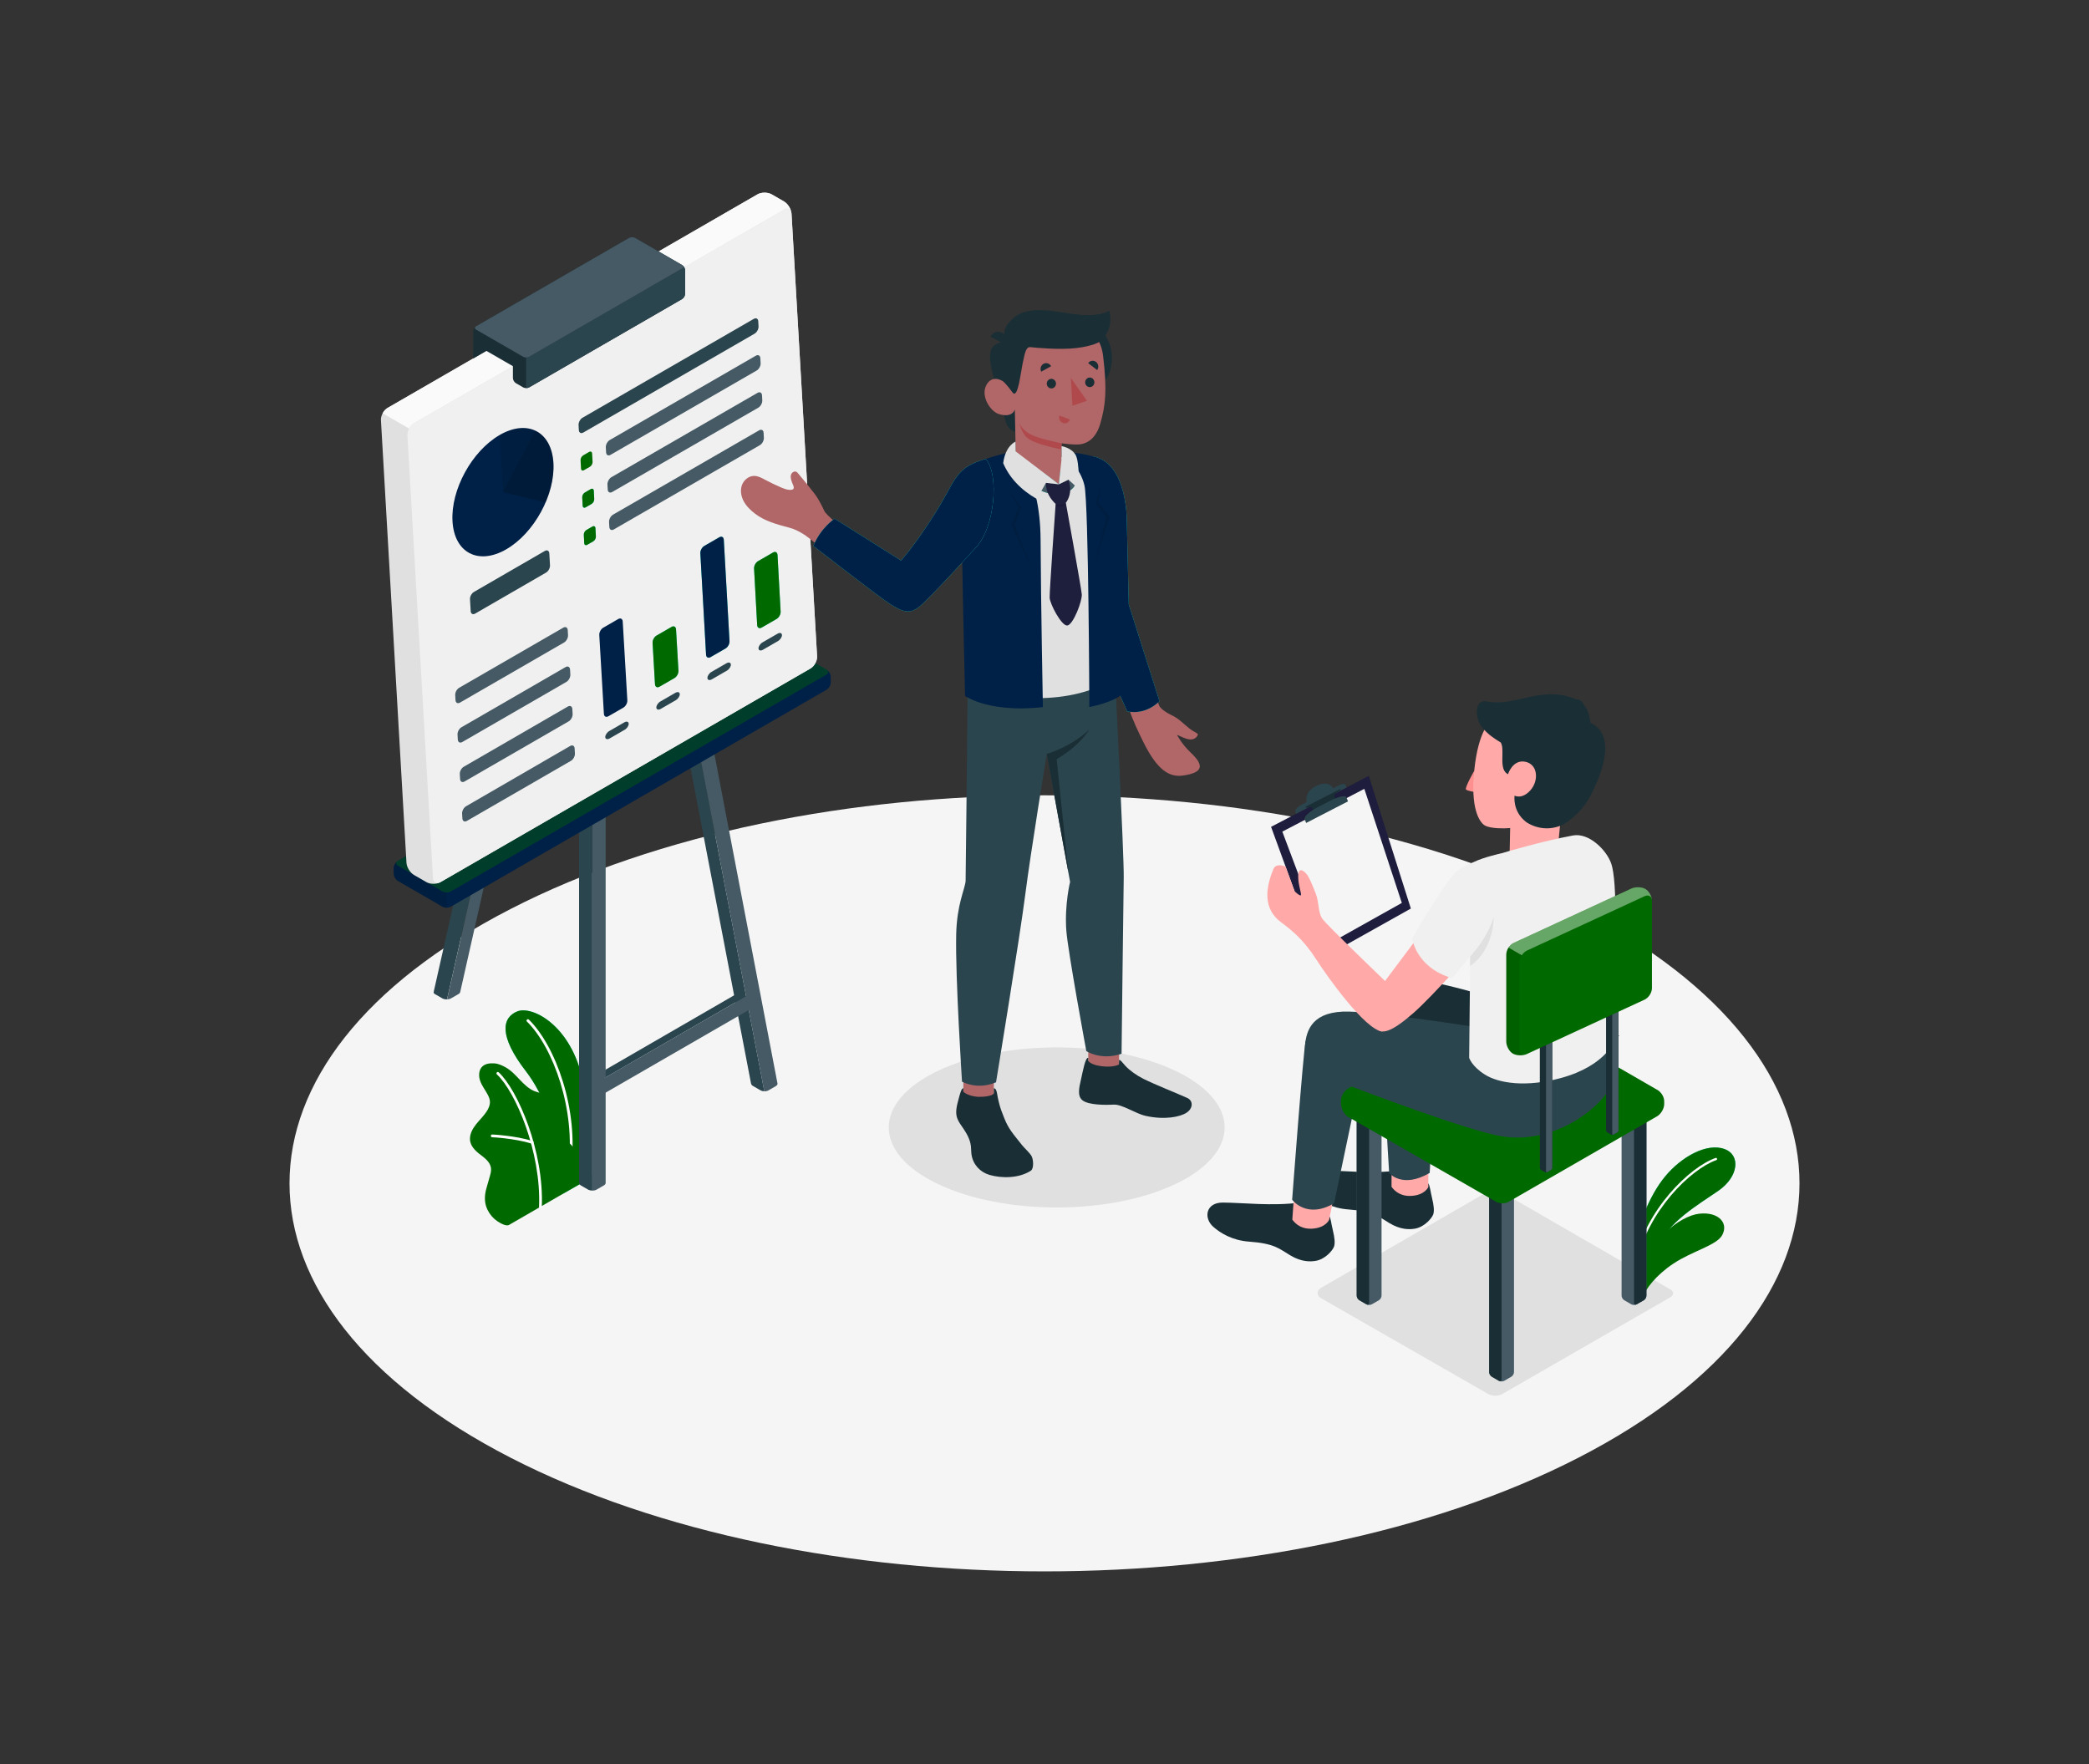 <?xml version="1.0" encoding="UTF-8"?>
<svg id="Layer_1" data-name="Layer 1" xmlns="http://www.w3.org/2000/svg" viewBox="0 0 752 635">
  <rect x="0" y="0" width="752" height="635" fill="#333333" stroke="none"/>
  <defs>
    <style>
      .cls-1 {
        fill: #1e1e3d;
      }

      .cls-2 {
        fill: #fafafa;
      }

      .cls-3 {
        fill: #b16668;
      }

      .cls-4 {
        fill: #27debf;
      }

      .cls-5 {
        fill: #b0494c;
      }

      .cls-6 {
        fill: #2b454e;
      }

      .cls-7 {
        fill: #ff9090;
      }

      .cls-8 {
        fill: #f0f0f0;
      }

      .cls-9, .cls-10 {
        fill: #fff;
      }

      .cls-11, .cls-10, .cls-12 {
        opacity: .4;
      }

      .cls-13 {
        fill: #e0e0e0;
      }

      .cls-14 {
        fill: #002147;
      }

      .cls-15 {
        fill: #455a64;
      }

      .cls-16 {
        fill: #1a2e35;
      }

      .cls-17, .cls-12 {
        fill: #006a00;
      }

      .cls-18 {
        opacity: .15;
      }

      .cls-19 {
        opacity: .2;
      }

      .cls-20 {
        fill: #1e1d3e;
      }

      .cls-21 {
        fill: #f5f5f5;
      }

      .cls-22 {
        opacity: .1;
      }

      .cls-23 {
        fill: #ffaaa8;
      }
    </style>
  </defs>
  <path id="Floor" class="cls-21" d="M183.82,524.74c106.14,54.55,278.22,54.55,384.36,0,106.14-54.55,106.14-142.99,0-197.54-106.14-54.55-278.22-54.55-384.36,0-106.14,54.55-106.14,142.99,0,197.54Z"/>
  <path id="Shadow" class="cls-13" d="M475.54,463.59l59.22-34.18c1.58-.92,4.22-1.04,5.88-.27l60.38,34.86c1.66.77,1.72,2.13.14,3.05l-60.35,34.75c-1.59.92-4.07.79-5.56-.28l-59.89-34.32c-1.48-1.07-1.4-2.68.18-3.6Z"/>
  <path id="Shadow-2" data-name="Shadow" class="cls-13" d="M423.14,426.22c-23.61,11.25-61.89,11.25-85.5,0-23.61-11.25-23.61-29.5,0-40.75,23.61-11.25,61.89-11.25,85.5,0,23.61,11.25,23.61,29.5,0,40.75Z"/>
  <g id="Plants">
    <g id="pLANTS">
      <g>
        <g>
          <path class="cls-4" d="M589.26,447.47c.1-5.53,4.29-16.91,10.16-23.99,5.86-7.08,14.97-12.17,21.34-9.87,5.93,2.15,5.15,9.96-2.18,15.03-7.33,5.06-18.33,11.39-21.67,20.3l-6.87,10.89-.78-12.36Z"/>
          <path class="cls-17" d="M589.26,447.47c.1-5.53,4.29-16.91,10.16-23.99,5.86-7.08,14.97-12.17,21.34-9.87,5.93,2.15,5.15,9.96-2.18,15.03-7.33,5.06-18.33,11.39-21.67,20.3l-6.87,10.89-.78-12.36Z"/>
        </g>
        <path class="cls-9" d="M588.72,455.03c.18-.01.33-.14.37-.32,4.03-18.81,19.57-33.88,28.76-37.11.21-.07.32-.3.25-.52-.07-.21-.3-.32-.52-.25-9.37,3.29-25.19,18.61-29.29,37.71-.05.22.09.43.31.48.04,0,.07.01.11,0Z"/>
      </g>
      <g>
        <path class="cls-17" d="M591.32,467.16c.94-3.09,4.83-8.15,11.04-12.28,6.87-4.57,15.51-6.57,17.55-10.19,2.46-4.34-1.16-8.54-8.16-7.8-6.99.74-19.42,10.05-21.63,24.35l1.2,5.93Z"/>
        <path class="cls-17" d="M590.03,463.87c.15,0,.29-.11.35-.26,6.07-16.07,18.5-21.53,24.23-22.17.22-.02.38-.22.36-.45-.02-.22-.22-.38-.45-.36-6.33.71-18.7,6.29-24.9,22.69-.08.21.03.44.24.52.06.02.11.03.17.03Z"/>
      </g>
    </g>
    <g id="Plants-2" data-name="Plants">
      <g>
        <path class="cls-4" d="M202.53,429.8l6.94-3.97s3.33-18.36.84-34.13c-3.5-22.18-18.61-29.84-24.09-27.63-5.49,2.21-6.78,8.78,3.13,21.59,5.85,7.56,13.36,23.55,13.18,44.14Z"/>
        <path class="cls-17" d="M202.53,429.8l6.94-3.97s3.33-18.36.84-34.13c-3.5-22.18-18.61-29.84-24.09-27.63-5.49,2.21-6.78,8.78,3.13,21.59,5.85,7.56,13.36,23.55,13.18,44.14Z"/>
        <path class="cls-9" d="M205.05,420.99s-.05,0-.07,0c-.27-.04-.46-.29-.42-.56,2.87-20.77-5.48-43.52-14.87-52.69-.2-.19-.2-.5,0-.7.19-.19.5-.2.7,0,9.56,9.34,18.07,32.46,15.15,53.54-.03.25-.25.43-.49.43Z"/>
      </g>
      <g>
        <path class="cls-17" d="M183.26,440.93c-1.1.63-3.36-.75-4.23-1.33-1.48-1-2.68-2.4-3.48-4-.93-1.85-1.16-3.84-.87-5.89.15-1.06.45-2.1.75-3.13.29-1.01.58-2.03.87-3.04.29-1,.58-2.04.45-3.07-.27-2.08-2.11-3.54-3.79-4.8-1.86-1.39-3.79-3.23-3.78-5.73,0-1.93,1.01-3.73,2.21-5.24,1.2-1.52,2.62-2.86,3.7-4.46.78-1.15,1.39-2.51,1.26-3.89-.08-.86-.44-1.67-.85-2.43-.88-1.63-2.05-3.12-2.66-4.88-.61-1.75-.52-3.93.84-5.18,1.12-1.03,2.79-1.17,4.31-1.07,1.41.09,2.78.73,4.01,1.41,3.98,2.21,6.25,6.92,10.47,8.62,1.63.66,3.41.8,5.11,1.25s3.43,1.31,4.21,2.88c1.55,3.09-1.33,6.91-.24,10.19.96,2.91,3.79,4.02,5.37,6.64.69,1.15.85,2.47.74,3.8-.19,2.26-.52,3.92-1.6,6.43-.9,2.08-3.53,5.79-3.53,5.79-.07.07-19.1,11.03-19.27,11.13Z"/>
        <path class="cls-9" d="M194.54,434.92h-.01c-.28-.01-.49-.24-.48-.52.82-19.66-8.44-41.36-15.18-47.66-.2-.19-.21-.5-.02-.7.19-.2.5-.21.7-.02,6.87,6.43,16.32,28.49,15.49,48.43-.01.27-.23.47-.5.47Z"/>
        <path class="cls-9" d="M191.59,411.7s-.1,0-.15-.02c-6.32-1.95-14.19-2.3-14.27-2.3-.27-.01-.49-.24-.47-.52.01-.27.22-.49.52-.47.08,0,8.08.35,14.52,2.34.26.08.41.36.33.62-.07.21-.26.35-.47.35Z"/>
      </g>
    </g>
  </g>
  <g>
    <g>
      <polygon class="cls-6" points="265.69 360.28 265.69 357.46 215.62 386.42 218.01 387.83 265.69 360.28"/>
      <g>
        <path class="cls-6" d="M203.26,169.64c.25.15.38.44.32.73l-41.48,184.14-1.19,5.22c-.6.04-1.2-.08-1.65-.33-.01-.01-.02-.01-.04-.02l-2.78-1.61c-.25-.15-.38-.44-.32-.73l42.58-189.03c.1-.44.6-.66.99-.43l3.56,2.06Z"/>
        <path class="cls-15" d="M208.47,167.13l-42.79,189.92c-.07.3-.26.56-.53.72l-2.78,1.61c-.4.23-.92.35-1.44.35l1.19-5.22,41.59-184.62,4.78-2.76Z"/>
      </g>
      <g>
        <path class="cls-6" d="M213.24,423.08v5.49c-.56,0-1.11-.12-1.54-.35-.01-.01-.02-.01-.04-.02l-2.58-1.49c-.42-.25-.62-.58-.62-.89v-164.92s4.77,2.76,4.77,2.76v159.42Z"/>
        <path class="cls-15" d="M218.02,260.91v164.85s-.01.12-.01.12c-.01.31-.23.6-.63.83l-2.57,1.49c-.42.26-1,.38-1.56.38v-164.92s4.78-2.75,4.78-2.75Z"/>
      </g>
      <g>
        <path class="cls-6" d="M275.14,392.85c-.33,0-.92-.11-1.49-.43l-2.66-1.54c-.34-.2-.58-.53-.65-.92l-28.44-148.36,4.78,2.76,27.44,143.15,1.02,5.34Z"/>
        <path class="cls-15" d="M279.9,390.07v.02c0,.33-.22.65-.66.9l-2.43,1.41-.12.07c-.43.25-1,.38-1.56.38l-1.02-5.34-27.44-143.15,4.79-2.75,28.39,148.25s.01.02.01.04l.04.18Z"/>
      </g>
      <polygon class="cls-15" points="216.37 394.27 270.46 363.04 270.46 357.53 216.37 388.76 216.37 394.27"/>
    </g>
    <g>
      <path class="cls-14" d="M141.72,312.5v1.98c0,.97.68,2.15,1.52,2.64l16.02,9.25c.84.49,2.21.49,3.05,0l135.22-78.07c.84-.49,1.52-1.67,1.52-2.64v-1.98c0-.97-.68-2.15-1.52-2.64l-16.02-9.25c-.84-.49-2.21-.49-3.05,0l-135.22,78.07c-.84.49-1.52,1.67-1.52,2.64Z"/>
      <path class="cls-12" d="M143.25,311.62l16.02,9.25c.84.49,2.21.49,3.05,0l135.22-78.07c.84-.49.84-1.27,0-1.76l-16.02-9.25c-.84-.49-2.21-.49-3.05,0l-135.22,78.07c-.84.49-.84,1.27,0,1.76Z"/>
      <path class="cls-22" d="M160.79,321.23v5.51c-.55,0-1.1-.13-1.51-.36l-16.02-9.25c-.85-.49-1.53-1.68-1.53-2.64v-1.98c0-.86.52-1.87,1.22-2.43-.53.48-.42,1.13.31,1.55l16.02,9.25c.41.23.97.36,1.51.36Z"/>
    </g>
    <g>
      <path class="cls-13" d="M153.48,317.53l-4.45-2.57c-1.4-.81-2.62-2.78-2.71-4.4l-9.19-159.31c-.09-1.62.97-3.59,2.37-4.4l133.19-76.9c1.4-.81,3.68-.81,5.08,0l4.46,2.57c1.4.81,2.62,2.78,2.71,4.4l9.2,159.31c.09,1.62-.97,3.59-2.37,4.4l-133.19,76.9c-1.4.81-3.68.81-5.08,0Z"/>
      <path class="cls-2" d="M284.87,76.49c-.27-1.29-1.37-1.75-2.65-1.02l-133.19,76.89c-.7.41-1.33,1.12-1.75,1.91l-9.54-5.51c.43-.8,1.06-1.5,1.76-1.91l133.19-76.89c1.4-.81,3.67-.81,5.07-.01l4.48,2.58c1.28.75,2.38,2.44,2.63,3.96Z"/>
      <path class="cls-8" d="M146.66,156.76l9.2,159.31c.09,1.62,1.31,2.27,2.71,1.46l133.19-76.9c1.4-.81,2.47-2.78,2.37-4.4l-9.2-159.31c-.09-1.62-1.31-2.27-2.71-1.46l-133.19,76.9c-1.4.81-2.47,2.78-2.37,4.4Z"/>
    </g>
    <g>
      <path class="cls-16" d="M246.62,97.25v8.55c0,.68-.48,1.51-1.07,1.85l-55.08,31.8c-.59.34-1.55.34-2.13,0l-2.63-1.52c-.59-.34-1.07-1.17-1.07-1.85v-4.27s-9.54-5.5-9.54-5.5l-4.76,2.75v-9.78c0-.68.47-1.51,1.06-1.85l55.08-31.8c.59-.34,1.55-.34,2.13,0l16.94,9.78c.59.34,1.07,1.17,1.07,1.85Z"/>
      <path class="cls-6" d="M246.62,97.25v8.55c0,.68-.48,1.5-1.07,1.84l-55.07,31.81c-.31.16-.68.25-1.07.25v-11c.39,0,.77-.09,1.07-.26l55.07-31.81c.52-.29.58-.76.19-1.09.5.39.88,1.1.88,1.71Z"/>
      <path class="cls-15" d="M171.4,118.66l16.94,9.78c.59.34,1.55.34,2.13,0l55.08-31.8c.59-.34.59-.89,0-1.23l-16.94-9.78c-.59-.34-1.55-.34-2.13,0l-55.08,31.8c-.59.34-.59.89,0,1.23Z"/>
    </g>
    <g>
      <path class="cls-14" d="M162.89,187.65c.66,11.36,9.32,15.88,19.35,10.09,10.03-5.79,17.63-19.7,16.98-31.06-.66-11.36-9.32-15.88-19.35-10.09-10.03,5.79-17.63,19.7-16.98,31.06Z"/>
      <path class="cls-22" d="M192.7,155.02l-11.64,22.14-1.19-20.58c4.85-2.79,9.37-3.19,12.83-1.56Z"/>
      <path class="cls-19" d="M196.42,180.86l-15.36-3.7,11.64-22.14c3.71,1.73,6.19,5.78,6.53,11.66.26,4.54-.8,9.51-2.81,14.18Z"/>
      <path class="cls-6" d="M208.27,153.01l.1,1.81c.05.97.78,1.36,1.62.88,8.79-5.07,52.85-30.51,61.64-35.58.84-.49,1.48-1.67,1.43-2.64l-.1-1.81c-.05-.97-.78-1.36-1.62-.88l-61.64,35.58c-.84.49-1.48,1.67-1.43,2.64Z"/>
      <path class="cls-17" d="M213.15,163.27l.17,2.99c.04.65-.39,1.43-.95,1.76l-2.14,1.23c-.56.32-1.05.06-1.08-.59l-.16-2.99c-.04-.65.39-1.43.95-1.76l2.13-1.23c.56-.32,1.05-.06,1.08.58Z"/>
      <path class="cls-15" d="M272.38,133.38l-52.58,30.34c-.84.49-1.57.09-1.62-.88l-.1-1.81c-.05-.97.59-2.15,1.43-2.64l52.57-30.34c.84-.49,1.57-.09,1.63.88l.1,1.81c.06.97-.58,2.15-1.42,2.64Z"/>
      <path class="cls-4" d="M213.75,176.65l.16,2.98c.04.65-.39,1.43-.95,1.76l-2.13,1.23c-.56.32-1.05.06-1.08-.59l-.16-2.98c-.04-.65.39-1.43.95-1.76l2.13-1.23c.56-.32,1.05-.06,1.08.59Z"/>
      <path class="cls-17" d="M213.75,176.65l.16,2.98c.04.65-.39,1.43-.95,1.76l-2.13,1.23c-.56.32-1.05.06-1.08-.59l-.16-2.98c-.04-.65.39-1.43.95-1.76l2.13-1.23c.56-.32,1.05-.06,1.08.59Z"/>
      <path class="cls-15" d="M272.98,146.75l-52.59,30.35c-.84.49-1.57.09-1.62-.88l-.1-1.81c-.05-.97.59-2.15,1.43-2.64l52.59-30.35c.84-.49,1.57-.09,1.62.88l.1,1.81c.05.97-.59,2.15-1.43,2.64Z"/>
      <path class="cls-4" d="M214.34,190.13l.17,2.97c.04.65-.39,1.43-.95,1.76l-2.16,1.24c-.56.32-1.05.06-1.08-.59l-.16-2.97c-.04-.65.39-1.44.95-1.76l2.15-1.24c.56-.32,1.05-.06,1.08.58Z"/>
      <path class="cls-17" d="M214.34,190.13l.17,2.97c.04.65-.39,1.43-.95,1.76l-2.16,1.24c-.56.32-1.05.06-1.08-.59l-.16-2.97c-.04-.65.39-1.44.95-1.76l2.15-1.24c.56-.32,1.05-.06,1.08.58Z"/>
      <path class="cls-15" d="M273.55,160.24l-52.58,30.34c-.84.49-1.57.09-1.62-.88l-.1-1.8c-.05-.97.59-2.15,1.43-2.64l52.58-30.35c.84-.49,1.57-.09,1.62.88l.1,1.81c.05.97-.59,2.15-1.43,2.64Z"/>
      <path class="cls-6" d="M170.61,213.08l25.51-14.75c.84-.49,1.57-.09,1.62.88l.25,4.27c.06.97-.58,2.15-1.42,2.64l-25.51,14.75c-.84.49-1.57.09-1.62-.88l-.25-4.27c-.06-.97.58-2.15,1.42-2.64Z"/>
      <g>
        <path class="cls-15" d="M165.29,247.58l37.46-21.63c.84-.49,1.57-.09,1.63.88l.1,1.81c.06.97-.58,2.15-1.42,2.64l-37.46,21.63c-.84.49-1.57.09-1.63-.88l-.1-1.81c-.06-.97.58-2.15,1.42-2.64Z"/>
        <path class="cls-15" d="M166.12,261.79l37.46-21.65c.84-.49,1.57-.09,1.63.88l.1,1.81c.06.97-.58,2.15-1.42,2.64l-37.46,21.63c-.84.49-1.57.09-1.63-.88l-.1-1.79c-.06-.97.58-2.15,1.42-2.64Z"/>
        <path class="cls-15" d="M166.94,276.01l37.46-21.67c.84-.49,1.57-.09,1.63.88l.1,1.81c.06.97-.58,2.15-1.42,2.64l-37.46,21.63c-.84.49-1.57.09-1.63-.88l-.1-1.77c-.06-.97.58-2.15,1.42-2.64Z"/>
        <path class="cls-15" d="M167.77,290.23l37.46-21.69c.84-.49,1.57-.1,1.63.88l.1,1.81c.06.97-.58,2.15-1.42,2.64l-37.46,21.63c-.84.49-1.57.09-1.63-.88l-.1-1.75c-.06-.97.58-2.15,1.42-2.64Z"/>
      </g>
      <g>
        <g>
          <path class="cls-14" d="M217.15,225.95l5.39-3.11c.84-.49,1.57-.09,1.63.88l1.66,28.36c.06.97-.58,2.15-1.42,2.64l-5.39,3.11c-.84.49-1.57.09-1.63-.88l-1.66-28.36c-.06-.97.58-2.15,1.42-2.64Z"/>
          <path class="cls-6" d="M219.33,263.15l5.39-3.11c.84-.49,1.56-.28,1.6.45.04.74-.61,1.73-1.45,2.21l-5.39,3.11c-.84.49-1.56.28-1.6-.45s.61-1.73,1.45-2.21Z"/>
        </g>
        <g>
          <path class="cls-4" d="M236.34,228.79l5.39-3.11c.84-.49,1.57-.09,1.63.88l.87,14.87c.06.97-.58,2.15-1.42,2.64l-5.39,3.11c-.84.49-1.57.09-1.63-.88l-.87-14.87c-.06-.97.58-2.15,1.42-2.64Z"/>
          <path class="cls-17" d="M236.34,228.79l5.39-3.11c.84-.49,1.57-.09,1.63.88l.87,14.87c.06.97-.58,2.15-1.42,2.64l-5.39,3.11c-.84.49-1.57.09-1.63-.88l-.87-14.87c-.06-.97.58-2.15,1.42-2.64Z"/>
          <path class="cls-6" d="M237.72,252.51l5.39-3.11c.84-.49,1.56-.28,1.6.45.04.74-.61,1.73-1.45,2.21l-5.39,3.11c-.84.49-1.56.28-1.6-.45s.61-1.73,1.45-2.21Z"/>
        </g>
        <g>
          <path class="cls-4" d="M253.54,196.52l5.39-3.11c.84-.49,1.57-.09,1.62.88l2.06,36.5c.05.97-.58,2.15-1.43,2.64l-5.39,3.11c-.84.49-1.57.09-1.62-.88l-2.06-36.5c-.05-.97.58-2.15,1.43-2.64Z"/>
          <path class="cls-14" d="M253.54,196.52l5.39-3.11c.84-.49,1.57-.09,1.62.88l2.06,36.5c.05.97-.58,2.15-1.43,2.64l-5.39,3.11c-.84.49-1.57.09-1.62-.88l-2.06-36.5c-.05-.97.58-2.15,1.43-2.64Z"/>
          <path class="cls-6" d="M256.11,241.87l5.39-3.11c.84-.49,1.56-.28,1.6.45.04.74-.61,1.73-1.45,2.21l-5.39,3.11c-.84.49-1.56.28-1.6-.45-.04-.74.61-1.73,1.45-2.21Z"/>
        </g>
        <g>
          <path class="cls-4" d="M272.88,202l5.39-3.11c.84-.49,1.57-.09,1.62.88l1.12,20.38c.05.97-.59,2.15-1.43,2.64l-5.39,3.11c-.84.49-1.57.09-1.62-.88l-1.12-20.38c-.05-.97.59-2.15,1.43-2.64Z"/>
          <path class="cls-17" d="M272.88,202l5.39-3.11c.84-.49,1.57-.09,1.62.88l1.12,20.38c.05.97-.59,2.15-1.43,2.64l-5.39,3.11c-.84.49-1.57.09-1.62-.88l-1.12-20.38c-.05-.97.59-2.15,1.43-2.64Z"/>
          <path class="cls-6" d="M274.5,231.23l5.39-3.11c.84-.49,1.56-.28,1.6.45.04.74-.61,1.73-1.45,2.21l-5.39,3.11c-.84.49-1.56.28-1.6-.45-.04-.74.61-1.73,1.45-2.21Z"/>
        </g>
      </g>
    </g>
  </g>
  <g>
    <g>
      <path class="cls-3" d="M406.47,255.24l9.15-5.39c.62,1.63,1.2,3.07,1.71,4.23.49,1.13,2.87,2.62,3.99,3.14,3,1.37,4.35,3.01,6.72,4.92,1.86,1.5,3.3,1.74,3.16,2.32-.19.74-1.21,2.02-3.29,1.67-1.05-.18-2.45-.8-4.21-1.62,0,0,1.6,3.26,4.93,6.4,4.51,4.26,5.06,7.17-2.78,8.26-4.91.68-9.23-1.84-14.34-12.2-1.47-2.98-3.78-7.7-5.04-11.72Z"/>
      <path class="cls-4" d="M393.37,164.29s-1.9,5.34-3.75,8.5c-1.49,2.55-.24,43.18.51,46.6.75,3.41,15.63,36.65,15.63,36.65,0,0,6.05,1.79,11.63-3.63l-11.06-34.81-.69-29.66s.43-21.39-12.28-23.65Z"/>
      <path class="cls-14" d="M393.37,164.29s-1.9,5.34-3.75,8.5c-1.49,2.55-.24,43.18.51,46.6.75,3.41,15.63,36.65,15.63,36.65,0,0,6.05,1.79,11.63-3.63l-11.06-34.81-.69-29.66s.43-21.39-12.28-23.65Z"/>
    </g>
    <g>
      <g>
        <rect class="cls-3" x="346.78" y="379.95" width="10.99" height="18.82" transform="translate(704.55 778.72) rotate(180)"/>
        <polygon class="cls-3" points="391.75 384.52 402.73 384.9 403.28 364.98 391.75 364.6 391.75 384.52"/>
        <path class="cls-6" d="M348.32,245.59c0,10.5-.72,71.55-.72,71.55-.26,3.02-3.16,8.39-3.39,19.27-.33,15.78,2.1,52.95,2.1,52.95,0,0,5.34,3.12,12.24.24,0,0,8.64-52.58,10.61-68.2,1.72-13.63,7.65-50.02,7.65-50.02l8.4,46.08s-2.03,8.13-1.36,17.47c.51,7.23,7.2,43.42,7.2,43.42,0,0,5.18,3.51,12.69.97,0,0,.66-56.81.78-63.44.14-7.56-3.15-72.57-3.15-72.57l-53.06,2.27Z"/>
        <path class="cls-16" d="M357.77,393.34s0-1.57,0-1.57c.59-.01.95.57,1.18,1.99.16,1.01.31,1.78.64,3.11.51,2.04.97,3.28,1.92,5.63,1.55,3.83,2.86,5.26,6.42,9.73.84,1.06,2.75,2.75,3.41,3.93.66,1.18.9,4.47-.23,5.23-4.15,2.77-10.45,2.84-14.91,1.54-3.43-1.01-5.91-3.75-6.47-7.27-.16-1.01-.1-2.05-.22-3.07-.27-2.33-1.43-4.45-2.75-6.39-.77-1.12-1.6-2.22-2.11-3.48-.92-2.26-.18-4.8.41-7.05.51-1.94,1.06-4.08,1.73-3.9,0,.24,0,1.2,0,1.2.8.88,3.01,1.76,5.5,1.86,1.61.06,5.51-.26,5.5-1.48Z"/>
        <path class="cls-16" d="M402.85,381.51c.57.02,1.04.83,2.29,2.19,1.52,1.65,4.01,3.42,6.47,4.65,4.12,2.06,12.12,5.23,15.74,6.86,2.26,1.02,2.16,3.75-.18,5.31-2.34,1.56-7.99,2.68-14.77,1.16-3.69-.83-8.5-4.24-11.55-4.05-3.04.18-8.74.14-10.99-1.41-2.25-1.55-1.35-4.86-.71-7.7.69-3.1,1.56-7.94,2.59-7.73v1.07c1.32,2,8.14,2.82,11.05,1.34l.06-1.7Z"/>
        <path class="cls-16" d="M376.81,271.38s8.79-2.48,15.31-8.78c0,0-2.95,5.53-11.74,10.68l4.25,40.99-7.82-42.89Z"/>
      </g>
      <g>
        <path class="cls-13" d="M367.38,165.04c-3.74.9-11.28,2.13-12.97,9.59-2.03,8.95-2.7,28.44-2.7,28.44l-.69,43.37c7.57,5.52,35.38,8.52,51.32-3.12,0,0-1.95-52.08-1.95-60.18s-4.5-17.84-16.94-18.57l-16.07.47Z"/>
        <path class="cls-14" d="M383.28,163.73s5.59,4.44,7.1,11c1.51,6.56,1.76,79.79,1.76,79.79,0,0,7.77-1.44,11.42-4.3,0,0-.47-57.81-1.21-67.37-1.12-14.5-1-18.67-19.05-20.2v1.08Z"/>
        <path class="cls-14" d="M364.11,162.65s10.36,6.38,10.48,31.74c.1,21.93.83,60.13.83,60.13,0,0-17.16,2.52-28.02-3.97,0,0-1.29-53.17-1.09-61.41.24-9.43,2.44-21.62,5.46-22.83,5.51-2.21,12.34-3.65,12.34-3.65Z"/>
        <path class="cls-3" d="M340.34,180.18c-4.86,8.25-15.38,24.88-15.38,24.88-.93-.73-23.04-14.58-28.03-20.76-1.18-2.42-2.09-4.46-3.76-6.63-1.91-2.49-3.88-4.93-5.91-7.31-.15-.18-.31-.36-.52-.49-.75-.44-1.75.21-2,1.05-.25.83.03,1.72.3,2.54.35,1.08,1.45,2.59-.08,2.84-1.28.21-2.66-.36-3.82-.85-1.96-.84-3.88-1.77-5.76-2.77-1.21-.65-2.47-1.35-3.84-1.37-2.01-.03-3.84,1.5-4.49,3.4-.65,1.9-.26,4.04.71,5.8.96,1.76,2.45,3.18,4.04,4.4,3.44,2.66,7.99,3.89,12.16,4.99,2.01.53,3.36,1.16,5.87,2.75,3.32,2.32,20.63,17.06,28.91,23.13,7.5,5.49,9.62,3.34,13.99-1.09,4.38-4.43,20.88-25.29,20.88-25.29l-13.3-9.21Z"/>
        <path class="cls-4" d="M354.84,165.18c-11.25,3.29-10.49,7.27-17.99,19.22-7.49,11.95-12.49,17.38-12.49,17.38l-23.9-15.06s-5,3.21-7.67,9.81c0,0,24.03,18.64,27.37,20.73,4.77,2.98,7.22,4.13,11.13.83,3.92-3.31,19.73-20.69,19.73-20.69,7.22-7.31,8.75-26.82,3.81-32.21Z"/>
        <path class="cls-14" d="M354.84,165.18c-11.25,3.29-10.49,7.27-17.99,19.22-7.49,11.95-12.49,17.38-12.49,17.38l-23.9-15.06s-5,3.21-7.67,9.81c0,0,24.03,18.64,27.37,20.73,4.77,2.98,7.22,4.13,11.13.83,3.92-3.31,19.73-20.69,19.73-20.69,7.22-7.31,8.75-26.82,3.81-32.21Z"/>
        <polygon class="cls-22" points="362.95 176.52 367.69 182.39 365.32 189.08 371.56 205.06 364.04 189.08 366.67 182.77 362.95 176.52"/>
        <polygon class="cls-22" points="396.42 174.63 395.39 180.7 399.5 186.05 393.78 204.05 398.21 186.25 394.42 181.25 396.42 174.63"/>
      </g>
      <g>
        <g>
          <circle class="cls-16" cx="385.18" cy="128.9" r="15.11" transform="translate(21.67 310.12) rotate(-45)"/>
          <path class="cls-16" d="M359.06,139.64s2.45,11.5,3.43,13.39c.98,1.89,3.01,2.43,3.01,2.43l-.17-8.09-6.27-7.73Z"/>
          <path class="cls-16" d="M362.13,123.16s-2.64-.45-4.69,1.65c-2.02,2.06-.89,8.51,1.62,14.83l4.61.53-1.54-17.01Z"/>
          <path class="cls-3" d="M365.05,140.18c-.92.55-2.24-1.22-3.38-2.42-1.14-1.19-4.86-2.82-6.72,1.09-1.89,3.99,1.64,9.26,4.57,10.18,5.05,1.59,5.81-1.65,5.81-1.65l.37,18.78h0c3.49,4.48,11.34,9.74,15.56,8.99,3.37-.6,4.11-6.3.88-10.03v-5.55s4.56.69,6.8.35c3.72-.57,6.05-3.51,7.18-7.53,1.81-6.46,2.5-11.67.96-24.38-1.68-13.92-17.88-14.07-26.62-8.56-8.74,5.5-5.41,20.73-5.41,20.73Z"/>
          <path class="cls-16" d="M365.05,141.73c-.47,0-2.23-2.93-3.38-3.97-1.6-1.45.46-14.6.46-14.6,0,0-1.97-3.72,1.1-7.1,2.19-2.41,5.23-5.34,15.15-4.17,7.07.84,14.76,3.04,20.98-.01.93,3.87.18,8.18-3.68,11.24,0,0-2.25,1.45-8.17,2.17-5.92.72-15.13-.14-16.39-.31-1.72-.23-2.08,1.43-3.01,5.97-.81,3.99-1.49,10.75-3.05,10.78Z"/>
          <path class="cls-16" d="M362.14,124.19l-5.59-3c.79-1.6,2.69-2.23,4.23-1.4s2.15,2.8,1.36,4.4Z"/>
          <path class="cls-5" d="M382.13,159.57s-8.29-1.67-11.19-3.21c-1.94-1.03-3.54-2.82-4.01-3.97,0,0,.54,2.46,2.28,4.68,2.12,2.71,12.92,4.71,12.92,4.71v-2.21Z"/>
        </g>
        <g>
          <path class="cls-16" d="M380.14,138.1c0,.95-.74,1.72-1.66,1.72-.92,0-1.66-.78-1.66-1.73s.74-1.72,1.66-1.72c.92,0,1.66.78,1.66,1.73Z"/>
          <path class="cls-16" d="M378.38,131.83l-3.56,1.96c-.52-1.02-.15-2.29.83-2.83.98-.54,2.2-.15,2.73.87Z"/>
          <path class="cls-5" d="M381.38,149.58l3.79,1.42c-.38,1.09-1.53,1.65-2.58,1.26-1.05-.39-1.59-1.59-1.22-2.68Z"/>
          <path class="cls-16" d="M394.96,133.21l-3.24-2.5c.66-.93,1.92-1.12,2.82-.43.9.69,1.09,2,.42,2.93Z"/>
          <path class="cls-16" d="M393.96,137.63c0,.95-.74,1.72-1.66,1.72-.92,0-1.66-.78-1.66-1.73s.74-1.72,1.66-1.72c.92,0,1.66.78,1.66,1.73Z"/>
          <polygon class="cls-5" points="385.5 136.06 386.04 146.05 391.26 144.27 385.5 136.06"/>
        </g>
        <g>
          <path class="cls-4" d="M387.3,173.99c-1.02,2.42-2.9,3.41-6.31,3.79-3.41.38-7.55-1.31-9.43-3.28l4.24-4.22,5.38,4.05.46-4.51,5.67,4.17Z"/>
          <path class="cls-15" d="M387.3,173.99c-1.02,2.42-2.9,3.41-6.31,3.79-3.41.38-7.55-1.31-9.43-3.28l4.24-4.22,5.38,4.05.46-4.51,5.67,4.17Z"/>
          <g>
            <path class="cls-1" d="M384.63,172.67s.84,2.34.56,4.54c-.3,2.36-1.51,3.78-1.51,3.78,0,0-1.35,1.08-3.67.4-1.81-1.67-3.63-4.34-3.49-7.59l4.65.53,3.45-1.66Z"/>
            <path class="cls-1" d="M383.68,180.99s5.52,30.46,5.74,32.91c.22,2.46-3.17,11.19-5.27,11.27-2.1.07-6.23-7.83-6.3-10.07-.06-2.23,2.16-33.72,2.16-33.72l3.67-.4Z"/>
            <path class="cls-22" d="M380.01,181.39s1.88.93,3.67-.4l.09.48s-1.54,1.4-3.81.75l.06-.84Z"/>
          </g>
          <g>
            <path class="cls-13" d="M381.18,174.33l-15.55-11.84-.07-3.51s-3.61,1.37-4.43,7.75c2.21,5.15,6.23,9.54,12.12,12.9l3.27-5.82,4.65.53Z"/>
            <path class="cls-13" d="M382.13,160.59s3.46.51,5.02,3.08c1.56,2.57,1.2,12.38,1.2,12.38l-3.72-3.38-3.45,1.66c.33-3.27.97-9.22.97-9.22v-4.52Z"/>
          </g>
        </g>
      </g>
    </g>
  </g>
  <g>
    <g id="Legs">
      <g>
        <path class="cls-16" d="M478.45,437.61c.62.82.73,2.73,1.36,5.3.63,2.57.84,4.57.42,5.82-.42,1.26-3.08,4.54-6.58,5.14-1.99.34-5.15.43-9.19-1.99-4.04-2.41-5.63-4.26-14.84-4.93-5.96-.43-10.26-3.03-12.87-5.34-3.56-3.16-2.71-8.75,3.45-8.72,7.39.04,17.74,1.34,27.75,0l10.49,4.72Z"/>
        <path class="cls-16" d="M514.16,426.02c.62.82.73,2.73,1.36,5.3.63,2.57.84,4.57.42,5.82-.42,1.26-3.08,4.54-6.58,5.14-1.99.34-5.15.43-9.19-1.99-4.04-2.41-5.63-4.26-14.84-4.93-5.96-.43-10.26-3.03-12.87-5.34-3.56-3.16-2.71-8.75,3.45-8.72,7.39.04,17.74,1.34,27.75,0l10.49,4.72Z"/>
        <path class="cls-23" d="M514.17,418.26v9.04s-1.24,3.01-6.4,3.2c-3.14.12-5.43-1.32-6.84-3.27v-8.96h13.23Z"/>
        <path class="cls-6" d="M496.91,359.12c-.06,11.25,3.16,63.1,3.16,63.1,0,0,4.6,5.82,14.59,0l3.39-57.54-21.14-5.56Z"/>
      </g>
      <g>
        <path class="cls-23" d="M480.26,430.06l-1.81,9.04s-1.24,3.01-6.4,3.2c-3.14.12-5.43-1.32-6.84-3.27l.74-10.39,14.3,1.43Z"/>
        <path class="cls-6" d="M469.99,374.66c-.95,5.19-4.84,57.19-4.84,57.19,0,0,5.11,7.12,15.1,1.3l10.66-50.79-20.92-7.69Z"/>
      </g>
    </g>
    <g>
      <g>
        <path class="cls-15" d="M497.33,394.54v71.85c0,.61-.43,1.35-.95,1.65l-2.57,1.48c-.52.3-1.38.3-1.91,0l-2.56-1.48c-.52-.3-.95-1.05-.95-1.65v-71.85c0-1.78,1.45-3.23,3.23-3.23h2.48c1.78,0,3.23,1.45,3.23,3.23Z"/>
        <path class="cls-16" d="M490.62,391.31h0c1.24,0,2.24,1,2.24,2.24v75.43c0,.6-.43.85-.95.55l-2.6-1.5c-.5-.29-.92-1.01-.92-1.59v-72.89c0-1.23,1-2.24,2.24-2.24Z"/>
      </g>
      <g>
        <path class="cls-15" d="M583.74,394.54v71.85c0,.61.43,1.35.95,1.65l2.57,1.48c.52.3,1.38.3,1.91,0l2.56-1.48c.52-.3.95-1.05.95-1.65v-71.85c0-1.78-1.45-3.23-3.23-3.23h-2.48c-1.78,0-3.23,1.45-3.23,3.23Z"/>
        <path class="cls-16" d="M590.45,391.31h0c-1.24,0-2.24,1-2.24,2.24v75.43c0,.6.43.85.95.55l2.6-1.5c.5-.29.92-1.01.92-1.59v-72.89c0-1.23-1-2.24-2.24-2.24Z"/>
      </g>
      <g>
        <path class="cls-15" d="M545.01,419.94v73.98c0,.61-.43,1.35-.95,1.65l-2.57,1.48c-.53.3-1.38.3-1.91,0l-2.56-1.48c-.53-.3-.95-1.04-.95-1.65v-73.98c0-.61.49-1.1,1.1-1.1h6.74c.61,0,1.1.49,1.1,1.1Z"/>
        <path class="cls-16" d="M537.16,418.84h2.27c.61,0,1.1.49,1.1,1.1v76.56c0,.61-.43.85-.95.55l-2.56-1.48c-.53-.3-.95-1.04-.95-1.65v-73.98c0-.61.49-1.1,1.1-1.1Z"/>
      </g>
      <path class="cls-17" d="M482.72,396.28v.99c0,1.62,1.07,3.71,2.38,4.66l53.06,30.43c1.31.95,3.52,1.06,4.92.25l53.46-30.79c1.4-.81,2.54-2.78,2.54-4.4v-1.01c0-1.62-1.19-3.49-2.67-4.17l-53.49-30.88c-1.47-.68-3.8-.57-5.21.24l-52.46,30.28c-1.4.81-2.54,2.78-2.54,4.4Z"/>
      <g class="cls-11">
        <path class="cls-17" d="M485.26,391.87l52.46-30.28c1.4-.81,3.73-.92,5.21-.24l53.49,30.88c1.47.68,1.53,1.89.12,2.7l-53.46,30.79c-1.4.81-3.61.7-4.92-.25l-53.06-30.41c-1.31-.95-1.24-2.38.16-3.19Z"/>
      </g>
    </g>
    <g id="Character">
      <g>
        <polygon class="cls-20" points="492.74 279.28 457.56 297.64 475.04 345.45 507.88 327.05 492.74 279.28"/>
        <polygon class="cls-21" points="491.13 283.96 461.61 299.36 477.08 340.46 504.63 325.03 491.13 283.96"/>
        <path class="cls-18" d="M484.9,288.39s-.26-.65-.57-1.46c-.32-.81-2.77-.33-5.49,1.08l-5.2,2.68c-2.71,1.4-4.66,3.19-4.34,4l.57,1.46,15.03-7.76Z"/>
        <g>
          <path class="cls-6" d="M484.33,282.54c-.19-.5-1.26-.42-2.39.18l-2.04,1.1s-1.25-3.16-5.94-.97c-4.68,2.19-3.61,5.85-3.61,5.85,0,0-.97.53-2.16,1.19-1.19.66-2.04,1.61-1.9,2.12l.26.93,18.13-9.46s-.16-.43-.36-.94Z"/>
          <path class="cls-16" d="M482.37,284.67c-1.69.83-2.35,1.23-1.86,2.47.55,1.42,1.07,2.44,1.07,2.44l-8.02,4.19s-.67-1.81-.96-2.51c-.29-.7-.88-1.03-2.15-.36l-.48-.5,12.65-6.45-.24.71Z"/>
          <path class="cls-6" d="M485.25,288.47s-.26-.65-.57-1.46c-.32-.81-2.77-.33-5.49,1.08l-5.2,2.68c-2.71,1.4-4.66,3.19-4.34,4l.57,1.46,15.03-7.76Z"/>
        </g>
      </g>
      <g>
        <path class="cls-16" d="M583.05,372.89s-46.61-14.06-54.71-16.28c-8.1-2.22-23.65-5.95-28.19-3.92-4.54,2.03-6.85,4.39-7.27,10.95-.09,1.23,0,7.23,0,7.23,0,0,22.53,6.97,40.98,6.97s49.18-4.95,49.18-4.95Z"/>
        <polygon class="cls-23" points="543.72 293.66 543.37 310.65 559.75 316.05 561.99 292.96 543.72 293.66"/>
        <g>
          <path class="cls-7" d="M530.75,277.36s-3.6,6.3-3.01,6.85c.59.55,3.63.97,3.63.97l-.62-7.82Z"/>
          <path class="cls-23" d="M539.54,256.61c-3.52,2.44-7.32,6.97-8.77,20.11-1.59,14.41,1.86,19.05,3.46,20.24,2.4,1.79,11.9,1.49,15.29-.07,4.24-1.95,12.57-7.28,16.1-15.23,4.15-9.36,3.72-21.05-2.97-24.77-9.42-5.25-20.14-2.35-23.12-.28Z"/>
          <path class="cls-16" d="M533.54,261.84c2.1,2.54,4.31,3.98,6.71,5.44,1.63,2.58-.99,9.7,2.6,11.42,0,0,1.64-5.38,6.2-4.5,4.59.89,4.95,6.8,1.89,10.25-3.07,3.45-5.72,1.96-5.72,1.96,0,0-.88,5.56,4.12,9.46,0,0,5.34,4.05,12.24,1.42,3.1-1.18,8.29-5.51,11.18-11.26,6.12-12.17,7.54-22.16-.24-25.86-.61-5.76-3.02-8.07-8.11-9.47-10.94-3.02-19.81,3.71-29.03,1.81-4.81-.99-4.56,6.04-1.84,9.33Z"/>
          <path class="cls-16" d="M564.45,256l5.67-2.43c-.67-1.57-2.48-2.29-4.05-1.62-1.57.67-2.29,2.48-1.62,4.05Z"/>
        </g>
        <path class="cls-6" d="M581.5,367.44c-.02,8.95,1.13,18.61-2.6,25.18-3.61,6.34-19.5,19.57-38.55,16.37-12.44-2.09-52.65-17.42-52.65-17.42,0,0-17.8-6.58-17.88-11.26-.02-1.15-.12-2.34-.05-3.57.38-6.23,2.89-12.94,15.92-12.6,14.23.38,56.43,7.29,56.43,7.29l39.37-3.98Z"/>
        <path class="cls-8" d="M580.03,310.93c-1.54-4.68-7.87-11.28-13.81-10.18-10.91,2.03-22.84,5.56-26,6.49h0s1.42,24.03-10.91,31.31l-.44,42.23s.89,3.01,5.6,6c5.09,3.24,14.95,4.67,27.35,1.3,16.65-4.51,19.69-14.05,19.69-14.05,0,0-.13-28.34,0-41.29.12-11.72-.42-18.61-1.47-21.82Z"/>
        <path class="cls-13" d="M529.24,344.21s6.19-6.41,8.45-14.16c0,0,.35,11.56-8.49,17.69l.04-3.53Z"/>
      </g>
      <g>
        <path class="cls-23" d="M540.21,307.25c-6.73,2.02-10.83,2.39-18.27,13.83-7.44,11.44-24.27,32.89-25.89,35.62-2.24,3.79-2.67,9.56-.73,13.05,1.81,3.25,6.16,1.34,13.54-5.14,7.14-6.26,22.2-23.48,22.2-23.48,0,0,7.37-16.14,9.15-33.87Z"/>
        <path class="cls-8" d="M540.21,307.25s-6,1.26-9.73,3.08c-1.15.56-5.22,1.61-8.29,5.72-6.04,8.08-13.85,21.73-13.85,21.73,0,0,1.39,10.59,14.41,14.33l6.4-7.8c2.82-3.04,5.18-6.5,6.9-10.27,2.93-6.44,6.28-16.67,4.17-26.79Z"/>
      </g>
      <path class="cls-23" d="M497.59,371.34c-6.23-.75-19.67-19.59-23.81-26.03-4.53-7.06-8.75-10.45-12.6-13.3-6.59-4.87-5.63-12.35-2.76-19.21,1-2.37,4.37-.83,4.37-.83l1.19,3.25,2.06,5.63c1.4,1.3,2.19,1.72,2.28,1.33.18-.73-1.03-3.76-1-6.92.04-3.8,2.7-1.3,3.49.03.8,1.33,1.72,3.5,2.81,6.28,1.33,3.4.78,6.84,2.4,9.16,1.62,2.32,23.31,23.11,23.31,23.11l-1.76,17.48Z"/>
    </g>
    <g>
      <path class="cls-16" d="M554.31,372.96v47.37c0,.3.21.67.48.83l1.28.74c.26.15.69.15.95,0l1.28-.74c.26-.15.48-.52.48-.83v-47.37c0-.89-.72-1.62-1.62-1.62h-1.24c-.89,0-1.62.72-1.62,1.62Z"/>
      <path class="cls-15" d="M557.66,371.34h0c-.62,0-1.12.5-1.12,1.12v49.16c0,.3.21.43.48.27l1.3-.75c.25-.15.46-.5.46-.79v-47.89c0-.62-.5-1.12-1.12-1.12Z"/>
    </g>
    <g>
      <path class="cls-16" d="M578.15,359.47v47.37c0,.3.21.67.48.83l1.28.74c.26.15.69.15.95,0l1.28-.74c.26-.15.48-.52.48-.83v-47.37c0-.89-.72-1.62-1.62-1.62h-1.24c-.89,0-1.62.72-1.62,1.62Z"/>
      <path class="cls-15" d="M581.5,357.85h0c-.62,0-1.12.5-1.12,1.12v49.16c0,.3.21.43.48.27l1.3-.75c.25-.15.46-.5.46-.79v-47.89c0-.62-.5-1.12-1.12-1.12Z"/>
    </g>
    <g>
      <path class="cls-17" d="M592.3,320c-1.31-.76-3.58-.83-5.05-.15l-42.35,19.57c-.73.34-1.38.95-1.87,1.69-.07.11-.13.21-.2.33-.09.19-.19.38-.27.58-.21.52-.33,1.06-.33,1.57v31.36c0,1.62,1.07,3.56,2.38,4.32,1.23.7,3.31.81,4.78.25.09-.02.18-.06.27-.11l2.1-.97,40.25-18.59c1.47-.67,2.66-2.54,2.66-4.16v-31.38c0-1.62-1.07-3.54-2.38-4.31Z"/>
      <path class="cls-10" d="M594.69,324.31c0-1.62-1.2-2.38-2.66-1.7l-42.35,19.56c-.72.34-1.38.96-1.87,1.7l-4.77-2.76c.48-.74,1.14-1.35,1.87-1.69l42.35-19.57c1.47-.68,3.73-.61,5.05.15,1.31.76,2.38,2.69,2.38,4.31Z"/>
      <path class="cls-22" d="M549.4,379.52c-1.47.56-3.54.46-4.78-.25-1.31-.76-2.38-2.7-2.38-4.32v-31.36c0-.52.12-1.06.33-1.57.08-.2.18-.39.27-.58.07-.12.13-.22.2-.33l4.77,2.76c-.49.76-.8,1.64-.8,2.46v31.38c0,1.51,1.06,2.29,2.39,1.81Z"/>
    </g>
  </g>
</svg>